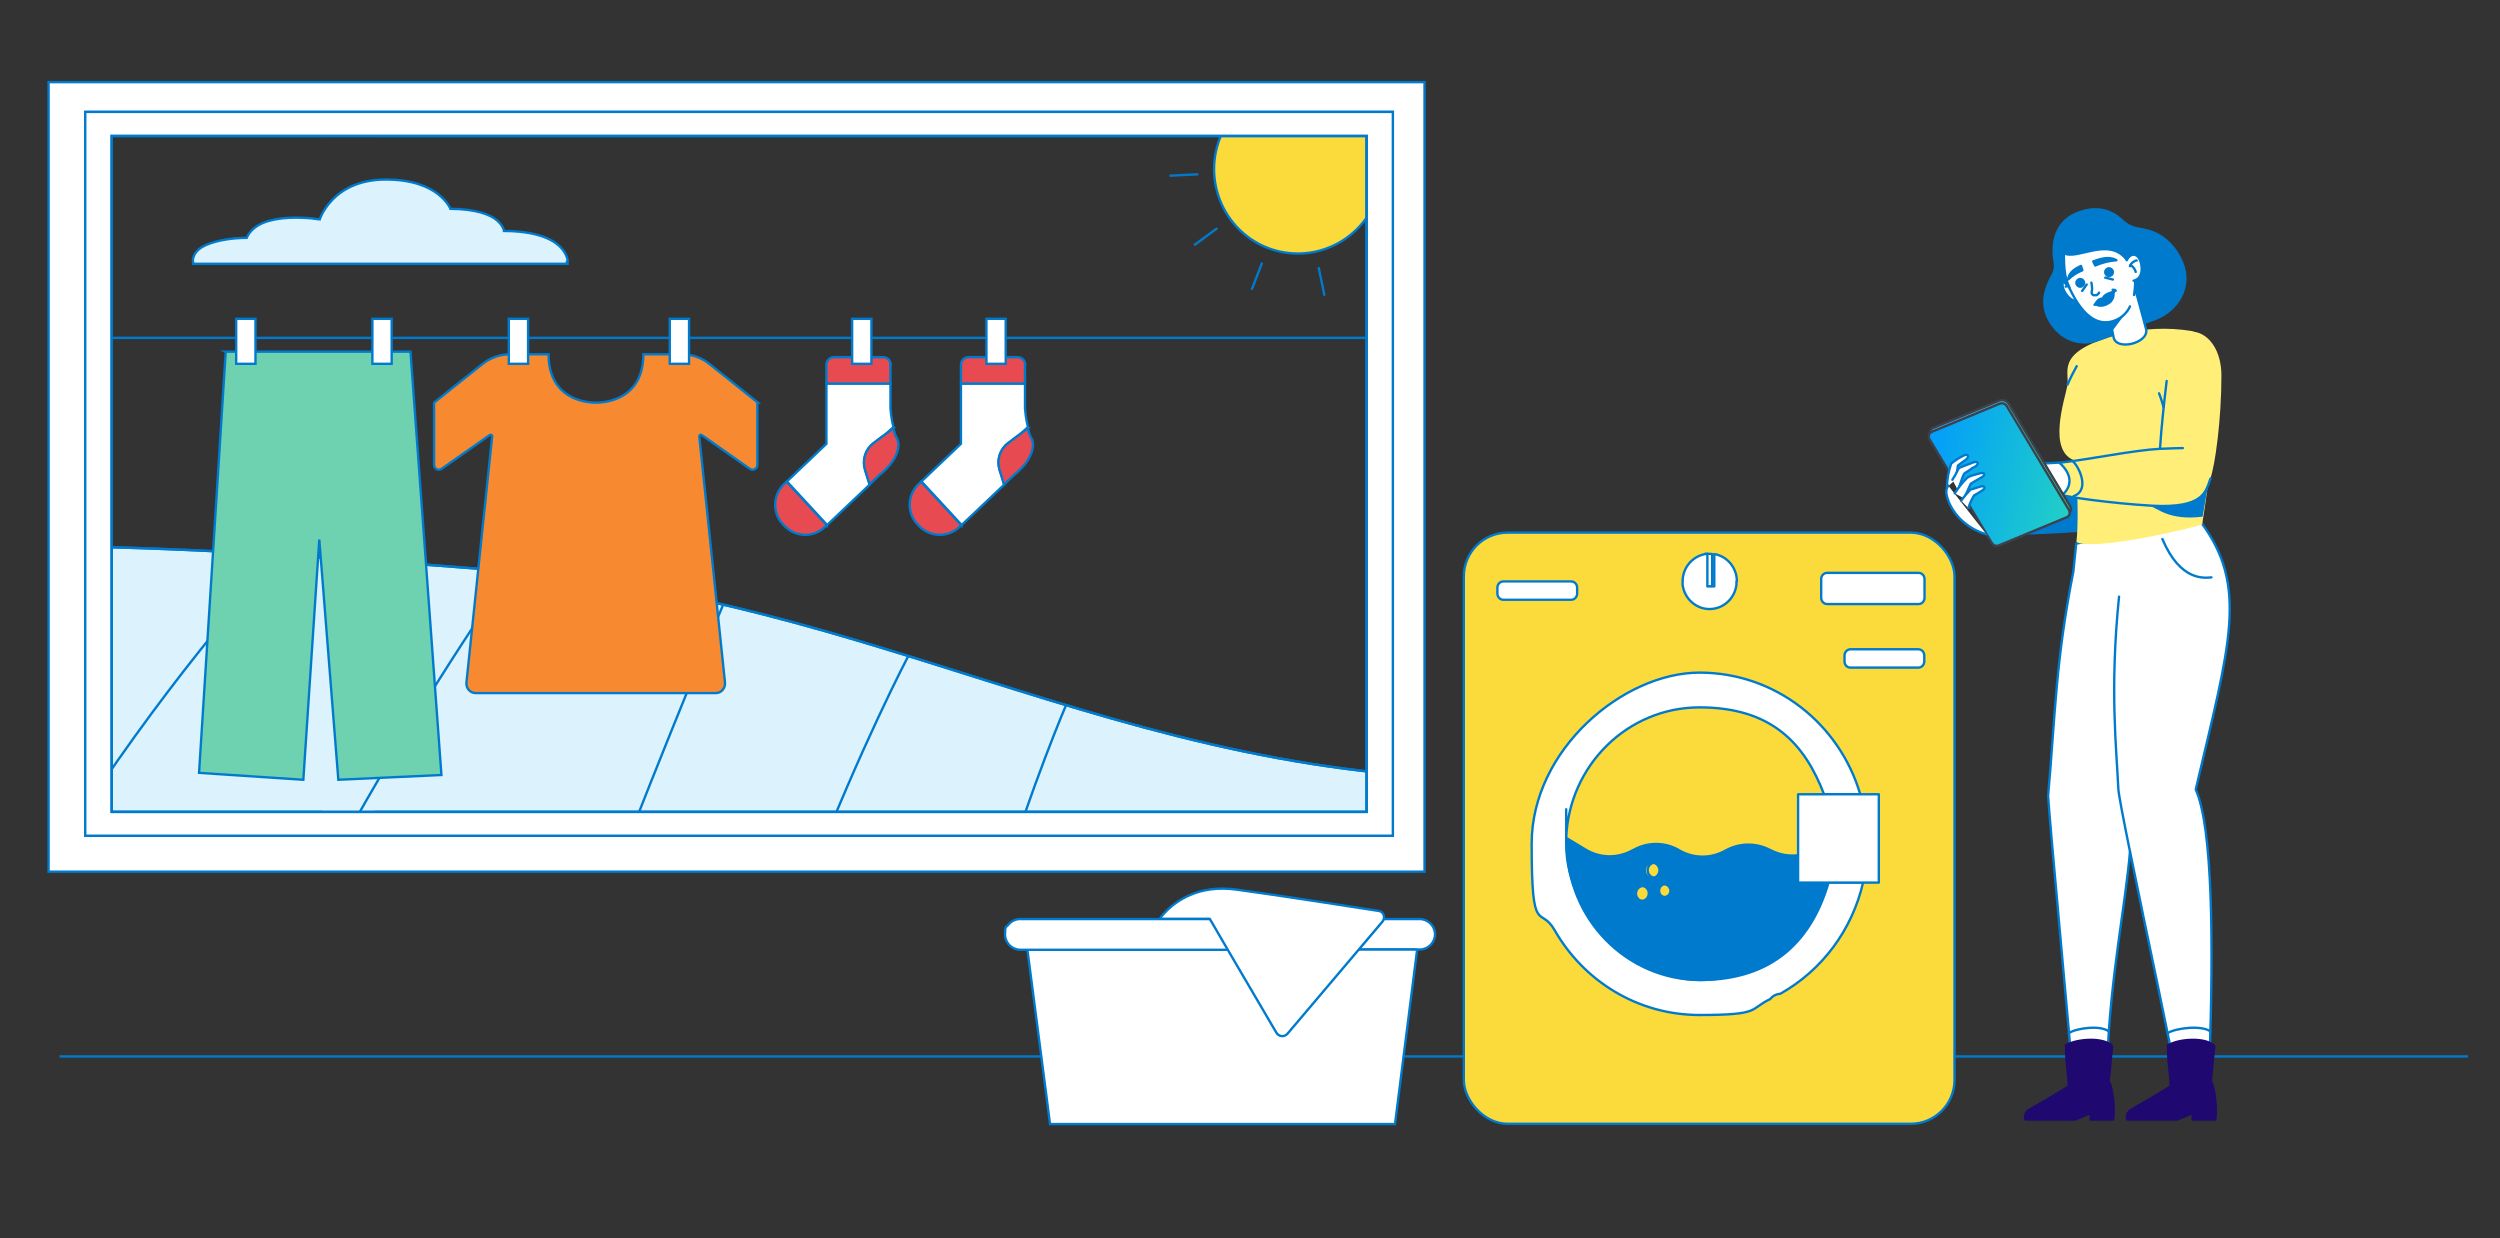 <?xml version="1.0" encoding="UTF-8"?>
<svg xmlns="http://www.w3.org/2000/svg" xmlns:xlink="http://www.w3.org/1999/xlink" id="Calque_1" version="1.1" viewBox="0 0 1050 520">
  <rect x="0" y="0" width="1050" height="520" fill="#333333" stroke="none"/>
  <!-- Generator: Adobe Illustrator 29.2.1, SVG Export Plug-In . SVG Version: 2.1.0 Build 116)  -->
  <defs>
    <style>
      .st0, .st1, .st2 {
        fill: none;
      }

      .st3 {
        fill: #dcf2fd;
      }

      .st3, .st4, .st1, .st5, .st6, .st7, .st8, .st9, .st2, .st10, .st11 {
        stroke: #007acd;
      }

      .st4, .st8 {
        fill: #fbdb3c;
      }

      .st12, .st9 {
        fill: #007acd;
      }

      .st1, .st5, .st6, .st7, .st8, .st11 {
        stroke-miterlimit: 10;
      }

      .st5 {
        fill: #e74a50;
      }

      .st6, .st13, .st10 {
        fill: #fff;
      }

      .st14 {
        fill: #ffef78;
      }

      .st7 {
        fill: #f78a31;
      }

      .st15 {
        fill: url(#Dégradé_sans_nom);
      }

      .st15, .st16 {
        stroke: #3c414e;
      }

      .st15, .st16, .st9, .st2, .st17, .st10 {
        stroke-linecap: round;
        stroke-linejoin: round;
      }

      .st16 {
        fill: url(#Dégradé_sans_nom_2);
      }

      .st17 {
        fill: #1f086f;
        stroke: #1f086f;
      }

      .st11 {
        fill: #6ed2b1;
      }

      .st18 {
        clip-path: url(#clippath);
      }
    </style>
    <clipPath id="clippath">
      <polygon class="st0" points="135.2 57.1 46.9 57.1 46.9 341 574 341 574 57.1 135.2 57.1"></polygon>
    </clipPath>
    <linearGradient id="Dégradé_sans_nom" data-name="Dégradé sans nom" x1="810.6" y1="-1728.3" x2="869.7" y2="-1728.3" gradientTransform="translate(0 1926.1)" gradientUnits="userSpaceOnUse">
      <stop offset="0" stop-color="#43a4fc"></stop>
      <stop offset="1" stop-color="#2ce08b"></stop>
    </linearGradient>
    <linearGradient id="Dégradé_sans_nom_2" data-name="Dégradé sans nom 2" x1="804.9" y1="-1735.3" x2="874.5" y2="-1718.3" gradientTransform="translate(0 1926.1)" gradientUnits="userSpaceOnUse">
      <stop offset="0" stop-color="#009afd"></stop>
      <stop offset="1" stop-color="#23d2c4"></stop>
    </linearGradient>
  </defs>
  <g id="Calque_11" data-name="Calque_1">
    <g class="st18">
      <g>
        <path class="st3" d="M-158,565.5h1424.9l.6-318c11.1-3.8-125.2-24.6-233.2-5.7-107.9,18.9-168.5,66.2-355.9,83.3-187.4,17-293.4-71.9-463.8-85.2-184-14.3-241.9-14.4-372.6,2.6"></path>
        <path class="st8" d="M541.5,106.3c19.4,2,36.7-12.2,38.8-31.7,2-19.5-12-37-31.4-39-19.4-2-36.7,12.2-38.8,31.7-2,19.5,12,37,31.4,39Z"></path>
        <path class="st1" d="M549.5,28.9l1.3-12.2"></path>
        <path class="st1" d="M549.5,28.9l1.3-12.2"></path>
        <path class="st1" d="M526.1,33.3l-5.5-10.9"></path>
        <path class="st1" d="M508.9,49.9l-10.5-6.1"></path>
        <path class="st1" d="M503.3,73.2l-12.1.6"></path>
        <path class="st1" d="M511.3,95.8l-9.8,7.2"></path>
        <path class="st1" d="M530.1,110.3l-4.4,11.4"></path>
        <path class="st1" d="M553.8,112.2l2.5,12"></path>
        <path class="st1" d="M574.7,100.7l8.6,8.6"></path>
        <path class="st1" d="M586.1,79.6l11.9,2.5"></path>
        <path class="st1" d="M584.2,55.7l11.3-4.4"></path>
        <path class="st1" d="M569.7,36.7l7.1-9.9"></path>
        <path class="st1" d="M-158,565.5h1424.9l.6-318c11.1-3.8-125.2-24.6-233.2-5.7-107.9,18.9-168.5,66.2-355.9,83.3-187.4,17-293.4-71.9-463.8-85.2-184-14.3-241.9-14.4-372.6,2.6"></path>
        <path class="st1" d="M214.6,239.8S85.6,421.5,59.1,565.4"></path>
        <path class="st1" d="M303.8,253.8s-94.5,224.5-111.6,311.6"></path>
        <path class="st1" d="M381.6,275.3s-80,152-91.4,291"></path>
        <path class="st1" d="M447.9,295.8s-56,129.5-67.4,268.5"></path>
        <path class="st1" d="M118.1,232.9S-29.6,391.2-46.7,535.1"></path>
        <path class="st1" d="M981.4,253.8s96.5,78.7,104.1,226.4"></path>
        <path class="st1" d="M782.6,311.5s98.6,135.8,73.8,304.3"></path>
        <path class="st1" d="M719.7,325.3s83.4,136.3,75.1,283.9"></path>
        <path class="st1" d="M663.8,339.4s72.4,121.3,64.1,268.9"></path>
        <path class="st1" d="M589.7,345.2s69.3,107.2,61,254.8"></path>
      </g>
    </g>
    <path class="st5" d="M347.3,220.5l-.8.8c-4.8,4.6-12.4,4.4-17-.4l-.6-.6c-4.6-4.8-4.4-12.4.4-17l1.1-1,16.9,18.3Z"></path>
    <path class="st6" d="M375.3,179.8h-.2c0,.1-8.1,6.3-8.1,6.3-3.5,2.6-4.9,7.1-3.6,11.3l1.9,6.1-2.3,2.2-15.6,14.8-16.9-18.3,16.6-15.8v-25.3h26.9v10.5c0,.3.4,4.6,1.3,8.2h0Z"></path>
    <path class="st5" d="M374,195c-2.1,2.5-4.3,4.3-4.6,4.5,0,0,0,0,0,0l-4.2,4h0l-1.9-6.1c-1.3-4.2.1-8.7,3.6-11.3l8.1-6.1h.2c.4,1.5.9,3,1.4,3.9,1.8,3,.2,7.6-2.7,11.2h0s0,0,0,0Z"></path>
    <path class="st5" d="M374,153.2v7.9h-26.9v-7.9c0-1.8,1.4-3.2,3.2-3.2h20.6c1.8,0,3.2,1.4,3.2,3.2h0Z"></path>
    <path class="st5" d="M403.8,220.5l-.8.8c-4.8,4.6-12.4,4.4-17-.4l-.6-.6c-4.6-4.8-4.4-12.4.4-17l1.1-1,16.9,18.3Z"></path>
    <path class="st6" d="M431.8,179.8h-.2c0,.1-8.1,6.3-8.1,6.3-3.5,2.6-4.9,7.1-3.6,11.3l1.9,6.1-2.3,2.2-15.6,14.8-16.9-18.3,16.6-15.8v-25.3h26.9v10.5c0,.3.4,4.6,1.3,8.2h0Z"></path>
    <path class="st5" d="M430.5,195c-2.1,2.5-4.3,4.3-4.6,4.5,0,0,0,0,0,0l-4.2,4h0l-1.9-6.1c-1.3-4.2.1-8.7,3.6-11.3l8.1-6.1h.2c.4,1.5.9,3,1.4,3.9,1.8,3,.2,7.6-2.7,11.2h0s0,0,0,0Z"></path>
    <path class="st5" d="M430.5,153.2v7.9h-26.9v-7.9c0-1.8,1.4-3.2,3.2-3.2h20.6c1.8,0,3.2,1.4,3.2,3.2h0Z"></path>
    <path class="st1" d="M47.2,141.9h527.2"></path>
    <path class="st11" d="M94.8,147.8l-11.2,176.8,43.8,2.9,6.7-100.9,8,100.9,43.3-2-13-177.8h-77.8Z"></path>
    <path class="st7" d="M318.3,169.1l-20.3-16.2c-3.3-2.7-7.4-4.1-11.7-4.1h-16.1c0,21.2-19.9,20.3-19.9,20.3,0,0-19.9.9-19.9-20.3h-16.1c-4.2,0-8.3,1.4-11.7,4.1l-20.3,16.2v26.1c0,1.7,1.9,2.7,3.2,1.7l20.2-14.2c.5-.3,1.1,0,1,.6l-10.8,103.4c-.2,2.4,1.6,4.4,3.9,4.4h100.8c2.3,0,4.1-2,3.9-4.4l-10.8-103.4c0-.6.6-.9,1-.6l20.2,14.2c1.4,1,3.2,0,3.2-1.7v-26.1h0Z"></path>
    <path class="st6" d="M107.3,133.9h-8.1v18.9h8.1v-18.9Z"></path>
    <path class="st6" d="M164.5,133.9h-8.1v18.9h8.1v-18.9Z"></path>
    <path class="st6" d="M221.8,133.9h-8.1v18.9h8.1v-18.9Z"></path>
    <path class="st6" d="M289.4,133.9h-8.1v18.9h8.1v-18.9Z"></path>
    <path class="st6" d="M366,133.9h-8.1v18.9h8.1v-18.9Z"></path>
    <path class="st6" d="M422.4,133.9h-8.1v18.9h8.1v-18.9Z"></path>
    <path class="st1" d="M25,443.7h1011.6"></path>
    <rect class="st4" x="614.8" y="223.7" width="206.1" height="248.3" rx="18.4" ry="18.4"></rect>
    <path class="st10" d="M767.7,370.6c-6.9,23.7-28.4,41-53.8,41s-56.1-25.6-56.1-57.2,0-1.6,0-2.3c1.1-30.6,25.8-55,56-55s44.1,15.1,52.3,36.5h15.2c-8.7-29.6-35.6-51.1-67.5-51.1s-70.5,32.2-70.5,71.9,3.5,25.6,9.6,36.2c12.2,21.4,34.9,35.7,60.9,35.7s20.7-2.4,29.7-6.7c1-1.3,2.5-2.1,4.2-2.2,17.3-9.7,30.2-26.6,34.8-46.8h-14.8Z"></path>
    <path class="st9" d="M756,370.6v-11.5c-4.2.7-8.5,0-12.3-2h-.1c-5.9-3.2-13-3.1-18.8.1-3,1.7-6.3,2.6-9.7,2.6s-6.3-.8-9.2-2.3l-1.2-.7c-5.7-3.1-12.6-3.1-18.3,0l-1.2.6c-6.1,3.2-13.4,3-19.3-.6l-7.8-4.7c0,.7,0,1.5,0,2.2,0,31.7,25.1,57.3,56.1,57.3s46.9-17.3,53.8-41h-12ZM689.4,378.4c-1.7,0-3.1-1.4-3.1-3.2s1.4-3.2,3.1-3.2,3.1,1.4,3.1,3.2-1.4,3.2-3.1,3.2ZM693.9,368.8c-1.7,0-3.1-1.5-3.1-3.3s1.4-3.2,3.1-3.2,3.1,1.5,3.1,3.2-1.4,3.3-3.1,3.3ZM698.9,376.8c-1.4,0-2.6-1.3-2.6-2.7s1.2-2.8,2.6-2.8,2.7,1.3,2.7,2.8-1.2,2.7-2.7,2.7Z"></path>
    <path class="st10" d="M789.1,333.6h-33.9v37.1h33.9v-37.1Z"></path>
    <path class="st2" d="M693.3,375.3c0,1.8-1.4,3.2-3.1,3.2s-3.1-1.4-3.1-3.2,1.4-3.2,3.1-3.2,3.1,1.5,3.1,3.2Z"></path>
    <path class="st2" d="M698.2,365.5c0,1.8-1.4,3.2-3.1,3.2s-3.1-1.5-3.1-3.2,1.4-3.2,3.1-3.2,3.1,1.5,3.1,3.2Z"></path>
    <path class="st2" d="M702.1,374.1c0,1.5-1.2,2.7-2.7,2.7s-2.6-1.2-2.6-2.7,1.2-2.8,2.6-2.8,2.7,1.3,2.7,2.8Z"></path>
    <path class="st10" d="M659.9,244.2h-28.5c-1.4,0-2.5,1.2-2.5,2.6v2.5c0,1.4,1.1,2.6,2.5,2.6h28.5c1.4,0,2.5-1.2,2.5-2.6v-2.5c0-1.4-1.1-2.6-2.5-2.6Z"></path>
    <path class="st10" d="M805.7,272.7h-28.5c-1.4,0-2.5,1.2-2.5,2.6v2.5c0,1.5,1.1,2.6,2.5,2.6h28.5c1.4,0,2.5-1.2,2.5-2.6v-2.5c0-1.4-1.1-2.6-2.5-2.6Z"></path>
    <path class="st10" d="M805.8,240.6h-38.4c-1.4,0-2.5,1.2-2.5,2.6v7.9c0,1.4,1.1,2.6,2.5,2.6h38.4c1.4,0,2.5-1.2,2.5-2.6v-7.9c0-1.4-1.1-2.6-2.5-2.6Z"></path>
    <path class="st10" d="M719.1,232.7v13.6h-2.9v-13.7h1c.6,0,1.2,0,1.9.1h0Z"></path>
    <path class="st10" d="M729.3,244.2c0,.5,0,1,0,1.4-.7,5.8-5.5,10.2-11.3,10.2s-10.6-4.5-11.3-10.2c0-.5,0-.9,0-1.4,0-6.1,4.6-11.1,10.4-11.6v13.7h2.9v-13.6c5.4.9,9.5,5.7,9.5,11.5h0Z"></path>
    <path class="st10" d="M922.3,331.8c7,16,7.4,63.6,5.7,113.6-4.9,1.4-9.9,2.4-14.9,3-.1-3.4-11.7-57.1-18.5-90.8-1.8,21.9-8.4,53.7-9.5,87.7-4.9,1.4-9.9,2.4-14.9,3-.2-4.8-9.7-106.7-10-114.1,3-33,3-55.8,10.6-94.1.6-5.6.8-8.1,1.2-11.8l52.3-9.1c20.2,27.1,12.3,51.1-2.1,112.4h0Z"></path>
    <path class="st2" d="M894.6,357.7c-2.8-13.8-4.8-24.2-4.9-26.4-.7-16.2-3.7-41.5.3-80.7"></path>
    <path class="st17" d="M867.6,439.1c4.5-2.8,16-3.6,19.5.3-.5,3.8-1.1,12.6-1.5,14.6,2,3.4,2.5,13.1,1.9,16.2h-9.4v-2.7l-6.5,2.7h-20.9c-.3-.6-.3-1.5,0-2.2.3-.8.8-1.4,1.5-1.8,1.3-.8,15.4-8.9,16.7-10,0-4.1-1.3-10.6-1.1-17.2h0Z"></path>
    <path class="st17" d="M910.5,439.1c4.5-2.8,16-3.6,19.5.3-.5,3.8-1.1,12.6-1.5,14.6,2,3.4,2.5,13.1,1.9,16.2h-9.5v-2.7l-6.5,2.7h-20.9c-.3-.6-.3-1.5,0-2.2.3-.8.8-1.4,1.5-1.8,1.3-.8,15.4-8.9,16.7-10,0-4.1-1.3-10.5-1.1-17.1h0Z"></path>
    <path class="st2" d="M908.2,226.4c7.6,18,17.9,16.3,20.6,16.1"></path>
    <path class="st12" d="M836.2,224.6c3.3.8,41.8-1.1,45.6-2,3.8-.9,5.1-70.8.2-73.7-4.9-2.9-7.2-.9-8.7,3.7-1.5,4.6-2.6,48.1-3,48-13.4,3.4-34.9,14.5-34.9,14.5-.3,3.2,0,6.4.8,9.5h0Z"></path>
    <path class="st14" d="M890.4,140.3c9.8-2.4,20-2.9,29.9-1.3,3.7.7,16.6,6.5,4.6,81.3-19.7,5.5-48.2,10.4-52.8,7.3,1.4-12.7-.5-34.1-.5-34.1-12-3.9-4.3-26-3.2-32,.4-6.4-4.5-14.2,22-21.2h0Z"></path>
    <path class="st12" d="M900.8,96c-5.7-.8-7.2-1.9-9.9-4.4-5.2-4.6-11.6-5.2-18-2.8-11.8,4.3-11.4,15.9-10.4,21.5.3,1.8,0,3.5-.9,5.1-3.1,5.4-4.9,11.8-2,18,3.7,8.1,12.4,13.4,22.3,9.7,6.4-2.3,16.7-6.2,23.3-8.6,9.7-3.6,16.1-13.8,11.8-24.3-4.2-10-11.8-13.4-16.1-14.1h0Z"></path>
    <path class="st13" d="M870.8,117.5c-3.8-1.6-6.1,1.2-3.3,5.6,2.4,3.9,5.3,3.7,6.7,2.7"></path>
    <path class="st2" d="M870.8,117.5c-3.8-1.6-6.1,1.2-3.3,5.6,2.4,3.9,5.3,3.7,6.7,2.7"></path>
    <path class="st2" d="M867.6,120.4c.6-.3,1.2-.5,1.8-.5s1.3.2,1.8.5"></path>
    <path class="st2" d="M870.8,120.1c-.4,1.2-.3,2.5.2,3.7"></path>
    <path class="st13" d="M897.3,123.2s3.8,13.8,4.1,15.2c1,5.8-12.7,9.1-13.7,3.2,0,0-2.2-10.9-2.2-11"></path>
    <path class="st2" d="M897.3,123.2s3.8,13.8,4.1,15.2c1,5.8-12.7,9.1-13.7,3.2,0,0-2.2-10.9-2.2-11"></path>
    <path class="st12" d="M887.1,139.1l6.7-8.9-7.5,3.3.8,5.6Z"></path>
    <path class="st13" d="M896.3,123.9c1-6.2.5-12.5-1.5-18.4-3-7.7-3.4-15.4-19.3-10.1-15.6,6.3-10.1,15.9-8.5,20.3,3.7,10,10.7,23.2,21.5,18.8,2.7-1.1,4.9-3.2,6.1-5.8"></path>
    <path class="st2" d="M896.3,123.9c1-6.2.5-12.5-1.5-18.4-3-7.7-3.4-15.4-19.3-10.1-15.6,6.3-10.1,15.9-8.5,20.3,3.7,10,10.7,23.2,21.5,18.8,2.7-1.1,4.9-3.2,6.1-5.8"></path>
    <path class="st9" d="M885.8,115.9c.9,0,1.6-.7,1.6-1.6s-.7-1.6-1.6-1.6-1.6.7-1.6,1.6.7,1.6,1.6,1.6Z"></path>
    <path class="st9" d="M874,111.7c-3.5,1.6-5,3.2-5.4,5.7,1.7-1.7,3.7-3,6-3.9-.2-.7-.6-1.8-.6-1.8Z"></path>
    <path class="st9" d="M879.2,109.8c4.6-1.8,7.5-1.8,9.7-.5-3.1.2-6.1,1-8.9,2.2-.3-.6-.8-1.6-.8-1.6Z"></path>
    <path class="st2" d="M884.2,116.6l3.2.8"></path>
    <path class="st9" d="M873.7,120.4c.9,0,1.6-.7,1.6-1.6s-.7-1.6-1.6-1.6-1.6.7-1.6,1.6.7,1.6,1.6,1.6Z"></path>
    <path class="st2" d="M876.4,119.5l-1.9,2.7"></path>
    <path class="st2" d="M881.6,122.9c-.1.3-.3.5-.5.7-.2.2-.5.3-.8.4-.3,0-.6,0-.9,0-.3,0-.5-.3-.7-.5-.5-.7,0-1.2,0-2.2,0-.9-.2-1.8-.3-2.6"></path>
    <path class="st9" d="M883.2,125.5c-2.2-.4-2.9,2.2-3.5,2.5,1.7-.2,3.4-.8,4.9-1.8,1.4-1,2.6-2.4,3.5-3.9-.4.4-4.5,1-4.9,3.2Z"></path>
    <path class="st9" d="M884.5,126.1c-1.2.8-2.6,1.4-4,1.8,1.2.9,3.7.4,4.9-.5.8-.4,1.4-1,1.8-1.8s.6-1.7.4-2.6c-.9,1.2-1.9,2.2-3.1,3.1Z"></path>
    <path class="st9" d="M869.2,120.9c-2.3-4.3-2.3-9.5-2.4-14.6,5.3,3.2,18.6-7,26.2,2.5.6.7,2.9.9,3.3,1.8-1-7.4-5.2-24-20.2-18.2-15,5.8-16.4,19.9-6.9,28.4Z"></path>
    <path class="st13" d="M893.2,109.3c1.9-3.7,5.4-3,6.2,2.1.7,4.5-1.6,6.2-3.3,6.5"></path>
    <path class="st2" d="M893.2,109.3c1.9-3.7,5.4-3,6.2,2.1.7,4.5-1.6,6.2-3.3,6.5"></path>
    <path class="st2" d="M897.4,109.4c-.6.1-1.2.4-1.7.8-.5.4-.9,1-1.1,1.6"></path>
    <path class="st2" d="M894.8,111.3c1.1.7,1.9,1.7,2.2,2.9"></path>
    <path class="st2" d="M887.3,121.7c.2,0,.5,0,.7,0,.2,0,.4.2.6.4"></path>
    <path class="st12" d="M902.4,212.2c3.6,1.1,8.5,6.6,22.7,4.8,1.4-8.4,3.9-22.4,3.9-22.4l-26.6,17.6h0Z"></path>
    <path class="st14" d="M864.8,194.4c13.8-1.6,31.2-5.3,42.4-5.9.9-16.9,3.8-36.2,4.2-38.8,2.2-16.7,21.5-12.7,21.6,8,0,18.7-2.7,38.1-4.7,43.4-2,5.3-2.5,12.6-24.5,11.4-17.6-1-37.2-3.9-37.5-4.5"></path>
    <path class="st2" d="M928.4,201c-2,5.3-2.5,12.6-24.5,11.4-17.6-1-37.2-3.9-37.5-4.5"></path>
    <path class="st2" d="M864.8,194.4c13.8-1.6,31.2-5.3,42.4-5.9.5-8.3,1.9-21.3,2.8-28.5"></path>
    <path class="st2" d="M907.3,188.5c3.7-.2,9.5-.3,9.5-.3"></path>
    <path class="st2" d="M870.4,193.6c2.3,1.6,7.9,12.1.5,14.8"></path>
    <path class="st10" d="M866.4,207.8h-12.8c0-.1-5.3-4.5-5.3-4.5l5.2-8.4,11.4-.6c2.1,1.8,7.6,7.6,1.5,13.4h0Z"></path>
    <path class="st15" d="M839.9,227.4l28.5-11.7c.3-.1.6-.3.8-.5.2-.2.4-.5.5-.8.1-.3.1-.6,0-1,0-.3-.1-.6-.3-.9l-25.7-42.8c-.4-.7-1-1.2-1.8-1.5-.8-.3-1.6-.2-2.3.1l-27.6,11.4c-.3.1-.6.3-.8.5-.2.2-.4.5-.5.8-.1.3-.1.6-.1,1,0,.3.1.6.3.9l26.2,43.6c.3.5.7.8,1.2,1,.5.2,1.1.2,1.6,0h0Z"></path>
    <path class="st16" d="M839.4,229.1l28.5-11.8c.3-.1.6-.3.8-.5s.4-.5.5-.8c.1-.3.1-.6,0-1,0-.3-.1-.6-.3-.9l-26.1-43.6c-.3-.5-.7-.8-1.2-1-.5-.2-1.1-.1-1.6,0l-28.5,11.8c-.3.1-.6.3-.8.5s-.4.5-.5.8c-.1.3-.1.6-.1,1,0,.3.1.6.3.9l26.2,43.6c.3.5.7.8,1.2,1,.5.2,1.1.2,1.6,0h0Z"></path>
    <path class="st13" d="M821.2,201.6c.5-2,.9-3.9,1.1-6,1-.9,2.1-1.6,3.2-2.4,2.1-1.6.8-2.7-.7-1.9-1.9.9-3.7,2.1-5.3,3.4-1.1,3.2-1.7,6.5-1.8,9.9"></path>
    <path class="st2" d="M821.2,201.6c.5-2,.9-3.9,1.1-6,1-.9,2.1-1.6,3.2-2.4,2.1-1.6.8-2.7-.7-1.9-1.9.9-3.7,2.1-5.3,3.4-1.1,3.2-1.7,6.5-1.8,9.9"></path>
    <path class="st13" d="M818.3,204c-1.5,1.8-.8,4.1.2,6.9,1.5,3.3,3.6,6.2,6.4,8.5,2.7,2.3,5.9,4,9.4,5"></path>
    <path class="st2" d="M818.3,204c-1.5,1.8-.8,4.1.2,6.9,1.5,3.3,3.6,6.2,6.4,8.5,2.7,2.3,5.9,4,9.4,5"></path>
    <path class="st13" d="M822.4,206s1.6-5.2,2.5-7c.5-.5,2.6-1.6,3.4-2.4,3.4-1.3,2.7-3.2.5-2.4-.7.3-5.4,2-5.9,2.3-.5.3-1.2,2.5-2.9,5"></path>
    <path class="st2" d="M822.4,206s1.6-5.2,2.5-7c.5-.5,2.6-1.6,3.4-2.4,3.4-1.3,2.7-3.2.5-2.4-.7.3-5.4,2-5.9,2.3-.5.3-1.2,2.5-2.9,5"></path>
    <path class="st13" d="M821,207.2c1.4-2.2,3-4.3,4.9-6.2.9-1.1,3.8-1.7,5.7-2.2,2.3-.6,2.4.8.5,1.8-1.5.8-3,1.7-4.4,2.6l-2.8,6.1"></path>
    <path class="st2" d="M821,207.2c1.4-2.2,3-4.3,4.9-6.2.9-1.1,3.8-1.7,5.7-2.2,2.3-.6,2.4.8.5,1.8-1.5.8-3,1.7-4.4,2.6l-2.8,6.1"></path>
    <path class="st13" d="M823.7,210.3c1.2-1.7,2.5-3.2,3.9-4.7,2.9-.6,5.6-2.3,5.9-.7.1.6-1.5,1.5-4.4,3.2-1,1.7-1.8,3.4-2.4,5.3"></path>
    <path class="st2" d="M823.7,210.3c1.2-1.7,2.5-3.2,3.9-4.7,2.9-.6,5.6-2.3,5.9-.7.1.6-1.5,1.5-4.4,3.2-1,1.7-1.8,3.4-2.4,5.3"></path>
    <path class="st2" d="M906.8,165.2c.8,1.9,1.9,5.8,1.9,5.8"></path>
    <path class="st2" d="M868.4,161.5c1.1-2.6,2.4-5.2,3.8-7.7"></path>
    <path class="st2" d="M910.4,433.9c3.6-2.2,14.3-3.4,18-.7"></path>
    <path class="st2" d="M868.9,433.9c3.4-2.2,13.4-3.4,16.8-.7"></path>
    <path class="st6" d="M602.7,392.4c0,3.5-2.9,6.4-6.4,6.4h-25.8l9.9-11.7c.3-.4.5-.8.5-1.1h15.4c3.5,0,6.4,2.9,6.4,6.4h0Z"></path>
    <path class="st6" d="M595.2,398.8l-9.3,73.3h-144.9l-1.4-11-8.1-62.3h97.8s66,0,66,0h0Z"></path>
    <path class="st6" d="M517.2,398.9h-88.7c-3.5,0-6.4-2.9-6.4-6.5s.5-2.9,1.4-4c1.1-1.4,2.8-2.3,4.7-2.4h81.4l7.5,12.9h0s0,0,0,0Z"></path>
    <path class="st10" d="M581.1,386c0,.4-.2.8-.5,1.1l-9.9,11.7-29.9,35.3c-1.3,1.6-3.8,1.4-4.8-.5l-20.4-34.8-7.5-12.9h-21s4.1-6.4,13-10.1c4.9-2.1,11.2-3.2,19-2.2,17.6,2.4,48.3,7.2,60,9,1.6.2,2.5,1.9,2.1,3.3h0s0,0,0,0Z"></path>
  </g>
  <g id="Calque_2">
    <path class="st6" d="M20.4,34.5v331.6h577.9V34.5H20.4ZM585,351H35.8V47h549.2v304Z"></path>
    <path class="st1" d="M135.3,57.1H46.9v283.9h88.4"></path>
    <path class="st1" d="M157.4,341h416.6V57.1H157.4"></path>
    <path class="st6" d="M146.3,351h438.7V47H35.8v304h110.5M135.3,341H46.9V57.1h527.1v283.9H135.3Z"></path>
    <path class="st1" d="M135.2,57.1H46.9v283.9h527.1V57.1H135.2Z"></path>
    <path class="st3" d="M81.1,110v.8h157.3v-.8h-.8c.5,0,.8,0,.8,0h0s0,0,0,0h0c0,0,0-.1,0-.2,0-.1,0-.3,0-.5,0-.4-.2-.9-.4-1.5-.5-1.3-1.4-2.9-3.1-4.5-3.5-3.2-10.2-6.2-23.2-6.3,0-.3-.2-.6-.3-1-.4-1-1.2-2.2-2.7-3.5-2.9-2.4-8.6-4.7-19.5-4.8,0,0,0,0,0-.1-.2-.4-.5-.9-.9-1.5-.8-1.2-2.1-2.8-4.1-4.4-4-3.2-10.9-6.3-22.2-6.3s-18.4,4.3-22.5,8.6c-2.1,2.2-3.4,4.3-4.3,6-.4.8-.7,1.5-.9,2,0,0,0,.1,0,.1-.1,0-.3,0-.5,0-.7-.1-1.8-.2-3.1-.4-2.5-.2-6-.4-9.6-.2-3.6.2-7.4.8-10.6,2.1-3,1.3-5.6,3.3-6.9,6.3-.1,0-.3,0-.5,0-.6,0-1.5,0-2.6.1-2.1.1-4.9.4-7.8,1-2.8.6-5.7,1.5-7.9,2.8-2.2,1.4-3.8,3.3-3.8,5.9h0Z"></path>
  </g>
</svg>
